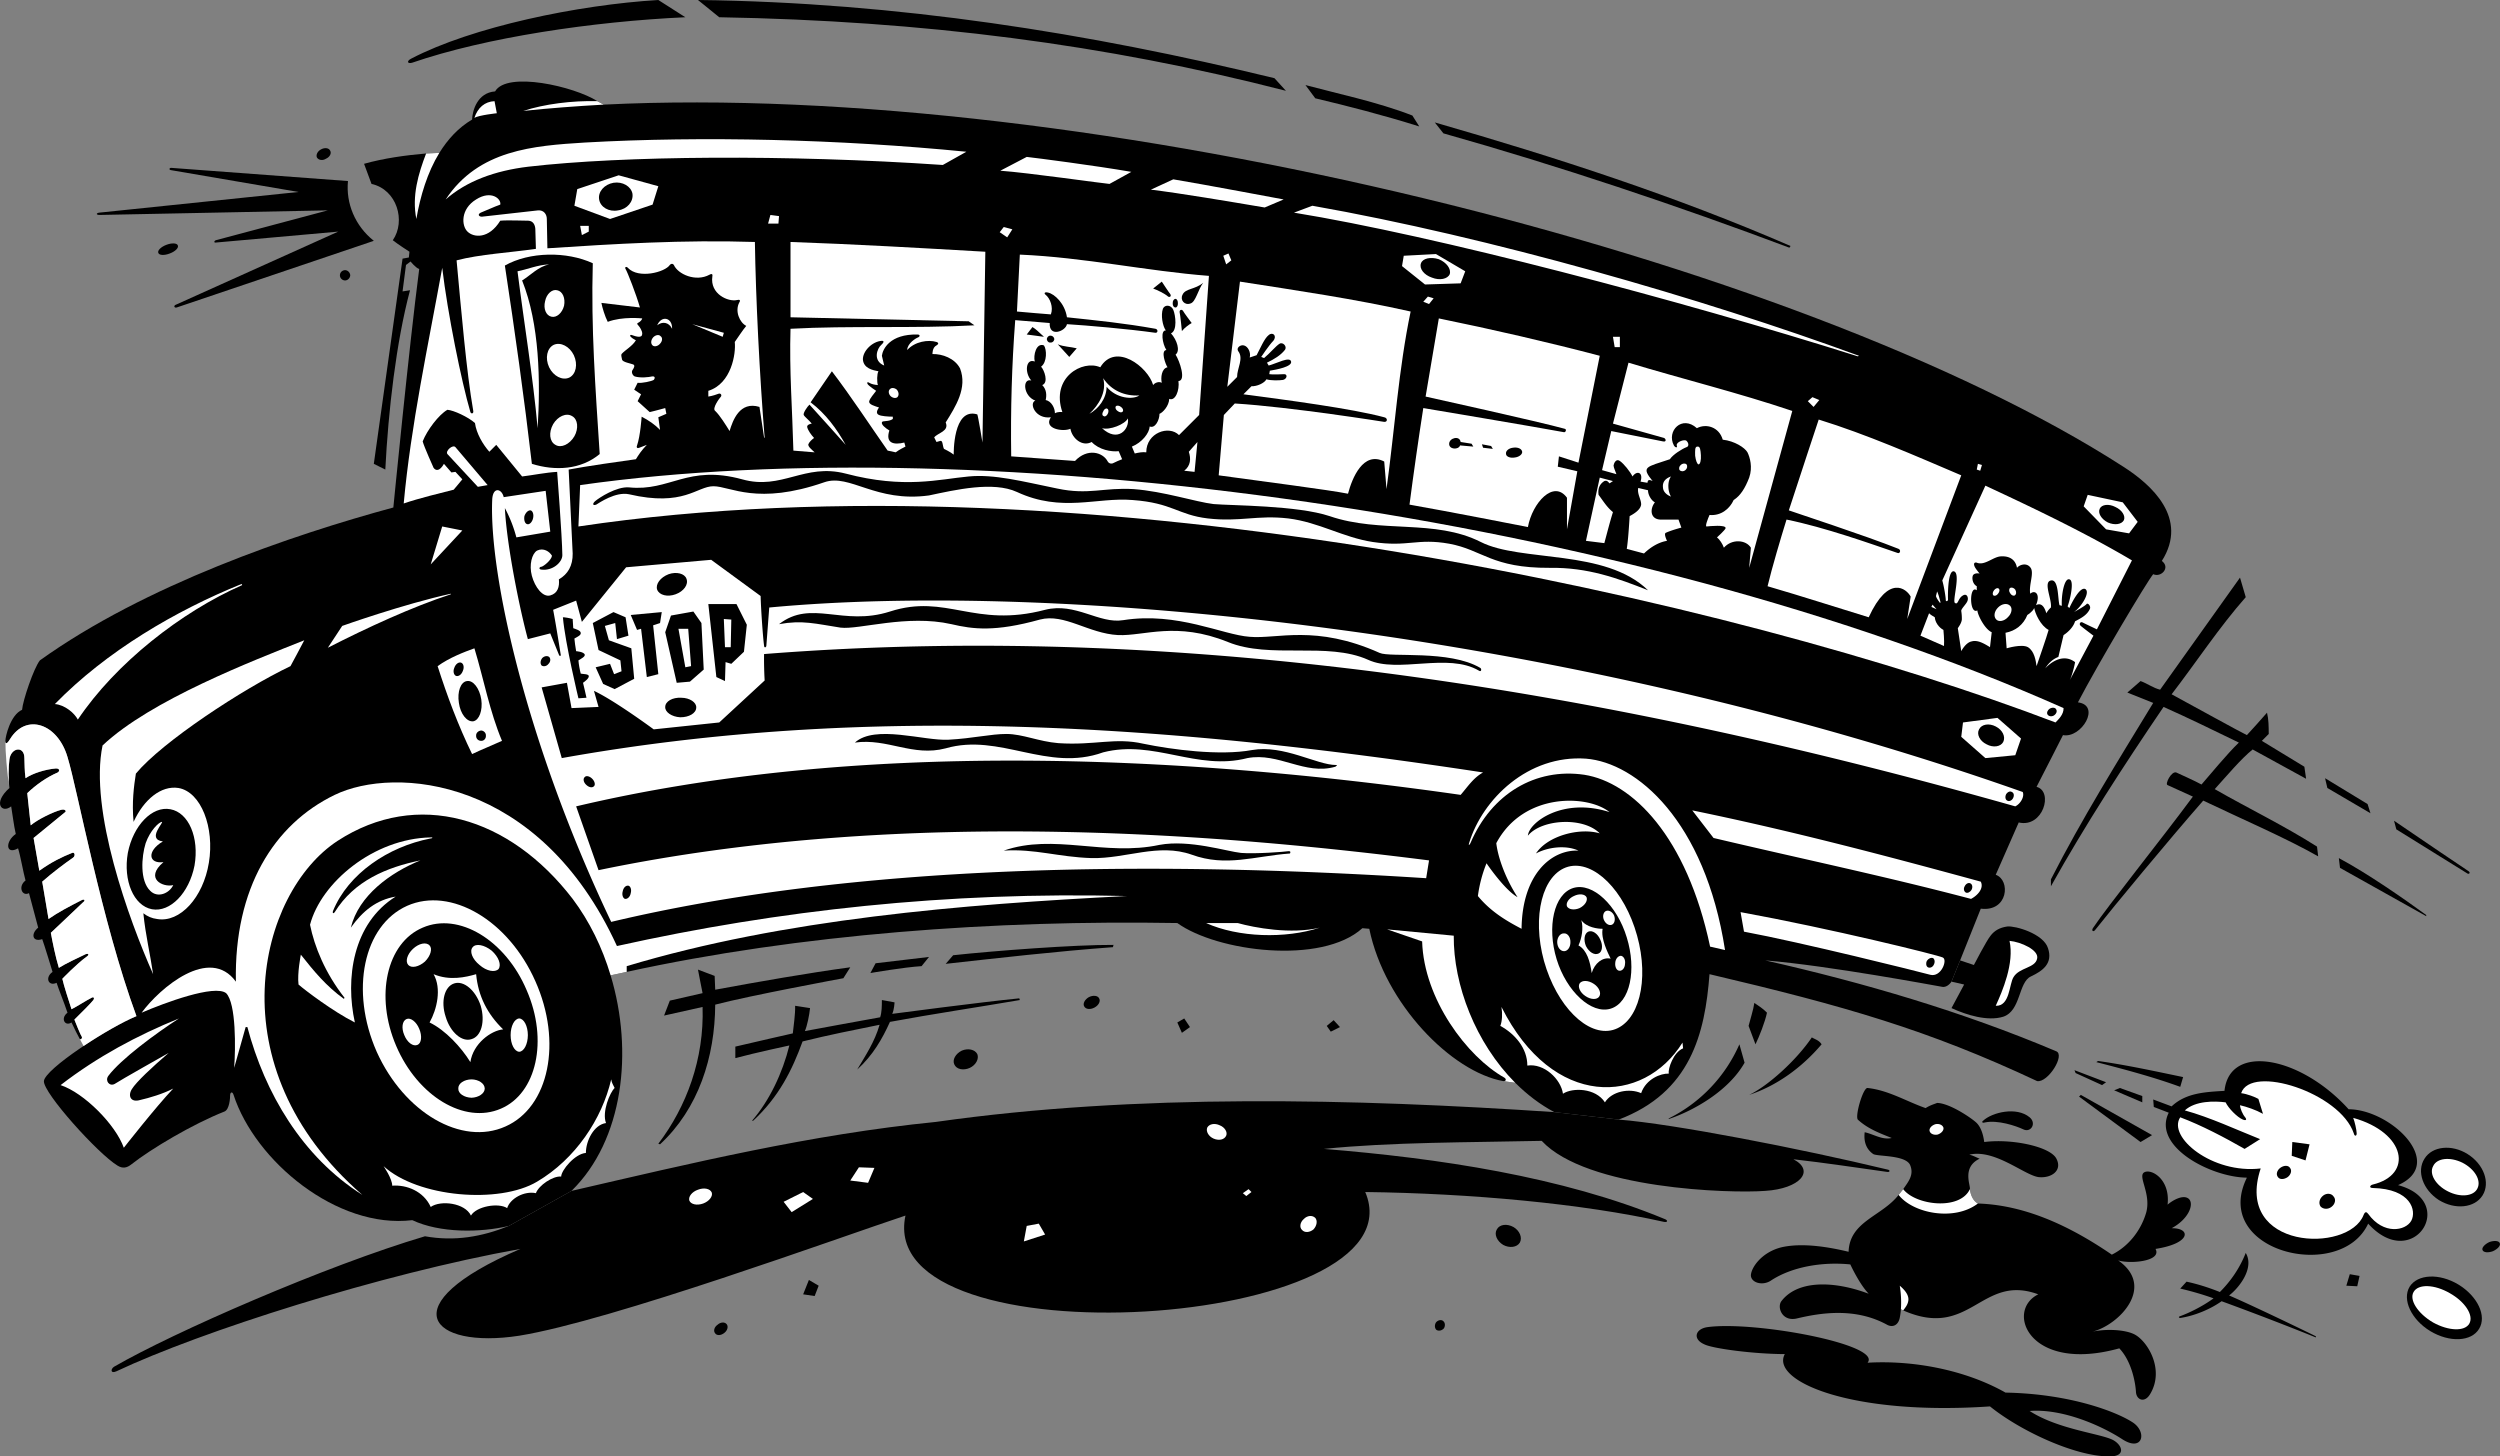 <svg xmlns="http://www.w3.org/2000/svg" width="434.98" height="253.405"><rect width="100%" height="100%" fill="#808080" stroke="none"/><path d="M352.043 196.5c-1.297-.617-4.473-1.676-6.7-1.2-.468.157-.573-.116-.3-.3 1.563-1.473 5.84-2.496 8.098-.598 1.261 1.051.203 2.735-1.098 2.098"/><path d="M344.14 209.402c7.762.246 15.462 3.52 23.301 8.899 2.883-1.426 5.086-4.188 6-7.399.836-3.277-1.5-6.172-.398-6.902 1.188-.754 4.606 1.125 4.098 5.602.941-.82 2.797-1.829 3.703-1 .945.902-.02 3.5-3 5.101 3.367-.062 3.46 2.633-2.8 3.598 1.16 2.164-4.423 2.656-6.5 2 6.6 4.594.105 11.281-4.5 12.402 2.534-.543 5.808-.351 7.397.5 2.254 1.215 5.196 6.078 2.7 10.297-.973 1.71-2.414 1.078-2.5-.297-.059-1.168-.586-5.172-2.899-7.601-15.687 4.355-19.922-6.524-14.101-9.399-9.957-3.668-11.79 7.98-23.5 2.797l-.399-.2a12.774 12.774 0 0 1-.199 1.5c-.281 1.333-1.273 1.704-2.2 1.2-5.558-3.047-11.581-2.078-15.702-1.098-2.559.602-3.485-1.937-2.7-3 2.786-3.664 9.043-3.617 15.2-1.3-1.633-1.688-3.2-5.102-3.2-5.102-5.054-.504-10.273.477-13.8 2.8-1.45.981-3.469.395-3.5-.898.05-1.379 1.925-4.082 5.402-4.902 3.453-.758 7.766-.125 11.598.8.172-5.312 5.793-6.16 8.703-9.898l.797-1c.933-1.343 1.918-2.5 1.203-4.199-.8-1.765-5.625-1.46-6.403-1.902-.796-.54-1.761-1.621-1.5-3.801 1.532.32 3.07 1.398 4.7 1-2.09-.836-4.172-1.605-5.899-3.2-.504-.695.938-5.605 1.7-5.5 3.648.395 6.726 2.321 10.101 3.5.785-.507 1.555-.718 2-.898 2.203.036 6.082 2.692 6.898 3.5.743.77 1.125 1.993 1.301 3.301 4.676-.613 11.278.742 12.5 2.797 1.223 2.152-.843 3.57-3.101 3.3-2.5-.398-7.602-4.921-12-3.898.742.18 1.078.422 1.8.7-3.136 1.492-1.539 4.68-1.699 5.3.254 2.024 1.399 2.5 1.399 2.5m43.703 16c3.14 1.325 11.695 5.422 15.097 7.098v.203a544.114 544.114 0 0 0-16.398-6.3c-1.96 1.394-4.66 2.515-7.102 2.898-.265.062-.53-.16-.097-.301 1.336-.488 3.742-1.594 5.797-3.098-1.668-.613-3.98-1.285-5.797-1.699L380.44 223c1.922.414 3.75.988 5.801 1.8 1.953-1.956 3.485-4.226 4.5-6.8 1.528 2.574-1.054 5.984-2.898 7.402m-62.902 11.7c7.805-.457 16.891 1.18 24 5.199 11.477.215 19.418 3.441 22 5.101 2.72 1.633 1.942 5.368-1.699 3-3.797-2.453-10.468-5.343-16.101-4.902 5.015 3.254 12.613 3.953 14.601 5.102 1.578.914 2.207 2.89-.898 2.8-5.856-.05-15.309-4.418-20.602-8.699-24.37 1.664-38.23-4.496-35.699-9.101-5.516-.016-12.61-.98-14-1.7-2.105-.914-1.582-2.722.598-3 8.273-1.09 30.41 3.051 27.8 6.2"/><path fill="#fff" d="M337.14 197.402c.676-.23 1.102-.757 1-1.199-.16-.5-.792-.738-1.398-.601-.699.226-1.12.753-1 1.199.137.496.77.73 1.399.601M331.14 228c.5-.64.837-1.113.903-1.797.09-1.012-.836-1.933-1.5-2.5a17.98 17.98 0 0 1 .2 4.098l.398.199m12.999-18.598c-4.156 3.153-11.316 1.7-13.796-1.5l.797-1c2.144 2.813 9.863 3.758 11.601 0 .254 2.024 1.399 2.5 1.399 2.5"/><path d="M374.64 99.902c1.372.645 3.055-1.152 1.5-2.3 4.731-7.45-1.835-13.29-6.699-16.399-56.578-36.43-180.097-67.172-264.398-63l-1.102-.601c-4.023-2.57-15.765-5.266-17.8-1.7-3.117.235-3.953 3.391-4 4.899-2.39 1.414-4.239 3.441-5.7 5.8l-2.3.102c-3.582.309-7.352.828-10.797 1.797L64.64 32c4.43.98 6.015 6.465 3.703 9.8.82.66 2.898 2 2.898 2l-.101 1-1.098.2-5 35.703 2 1c.516-10.203 1.883-22.156 4.3-31.203l-1.3.203.598-4.601.8-.602s.891 1.129 1.5 1.3c-1.765 13.536-4.5 41.5-4.5 41.5-17.613 4.778-43.214 13.5-61.5 26.602-1.062 1.336-2.984 7.012-3.097 8.598-2.043.898-2.91 4.676-2.903 5.402.032.809.465.266.801-.3 2.79-4.567 8.278-2.739 10 3.101 1.782 5.824 5.88 28.426 12 45.098-5.062 2.097-15.937 9.219-16.101 11.3-.145 2.036 9.406 12.645 12.8 14.7.91.57 1.645.398 2.403-.2 3.441-2.722 10.758-7.054 16.199-9.199.887-.336 1.008-2.379 1-2.902.047-.516.418-.605.598 0 3.738 11.496 17.984 23.375 31.101 21.8 4.824 2.266 11.832 2.188 16.801 1l10.898-6.097c9.016-8.824 10.81-24.242 6.801-37.5l2.801-.601c30.125-6.586 64.082-9.051 95.8-8.5 6.934 4.992 25.11 7.32 32.2.898l1.2.102c2.683 13.058 14.327 24.898 23.3 26.5l2.098.3c2.047 2.036 4.312 3.782 6.8 5.098l11.2 1.3c12.511-4.738 15.011-14.94 15.8-25.3 23.563 5.547 38 9.684 57 18.602 1.887.324 4.965-4.586 3.301-5.2-16.312-6.894-33.367-11.898-50.601-15.8 11.168.918 29.812 4.441 30.8 4.601.918.168 1.602-.902 1.602-.902l1.5-3.7 3.598-9c4.758.583 5.238-4.953 2.601-5.898l4-9.101c4.219 1 6.098-5.403 3.102-6.2 1.36-2.617 4.597-9 4.597-9 3.211.606 6.676-5.168 2.602-5.699 3.352-6.45 12.07-21.117 13.098-22.3"/><path fill="#fff" d="m370.941 97.5-6.097 12s-2.117-.996-2.5-1.2c-.383-.195-.684.294-.3.602.347.309 2.198 1.7 2.198 1.7l-4.199 7.898c.418-.71.93-2.71 1-3.297-2.598-1.95-5.2 1.098-5.2 1.098.7-1.102 1.497-1.7 2.298-2l.902-3.801c.75-.473 1.715-1.387 2-2.398 1.11-.575 2.121-1.106 2.598-2.2.164-.488-.403-1.062-.598-.8-.266.355-2.2 1.398-2.2 1.398 1.278-.879 2.88-3.41 2-4-.933-.508-2.374 2.379-2.8 3.3l-.3-.3c.386-.957 1.253-4.527.3-4.7-.875-.253-1.414 2.766-1.3 4.602l-.4-.101c-.331-1.047-.109-4.59-1.5-4.301-1.382.27.188 3.23 0 4.703-.226.188-.562.57-.8 1-.504-1.785-1.305-1.68-1.8-1.402.835-1.961-.177-2.73-1-2-.282-1.598.78-3.7 0-4.598-.716-.898-1.97-.367-2.302.098-.253-1.43-1.3-2.063-2.699-2-1.394-.008-2.886 1.68-4.3 1.101-.348-.105-.606.094-.399.598.082.336.898 1.3.898 1.3-.453-.12-1.097-.003-1.199.403-.148.442-.023 1.403.7 1.797v.703c-1.329-1.047-1.329 4.293.101 3.5.063.844 1.313 3.297 2.5 3.797l-.3 2.602c-1.098-.676-2.177-1.293-3.2-1-1.055.207-1.8 1.699-1.8 1.699l-.602-4c.316-.457.64-.961.703-1.5a8.347 8.347 0 0 0-.102-1.5c-.023-.41.946-1.238 1.102-1.801.172-.535-.117-1.305-.8-.898-.907.496-.81 1.71-1.403 1.3-.489-.316 1.078-5.222-.2-5.5-1.105-.168-1.027 4.61-1 4.899-.035.387-.39.36-.398.101.027-.34-.309-2.457-.602-3.402l7.5-16.5c8.547 3.98 17.336 8.176 25.5 13"/><path d="M270.441 193.5c-34.792-2.34-72.675-3.266-107.597 1.703-21.906 2.192-42.617 7.2-63.403 12l-10.898 6.098c-4.66 1.883-9.437 2.73-14.602 1.8-17.144 5.087-43.804 16.731-54.097 22.7-.621.406-.637 1.258.398.8 14.512-6.863 46.008-16.949 70.301-21.3-22.871 9.816-15.64 17.496-.2 15.101 16.02-2.59 56.063-17.218 67.2-20.902-5.555 26.012 90.121 19.852 80-4.098 18.281.235 37.742 2.004 52 5.2.688.113.648-.309.098-.5-17.832-7.387-39.434-10.598-59.297-12.2 11.695-1.199 25.48-1.12 37.898-1.402 7.813 8.406 32.84 9.176 38.899 8.703 5.992-.375 8.761-3.473 4.902-5.5 5.207.582 11.61 1.54 16.3 2.2.505.09.571-.317.099-.403-15.235-3.664-37.22-7.953-46.801-8.7l-11.2-1.3m69.102-22.7 2.2.5-2.2 4.102c2.598 1.203 6.293 2.34 9 1.5 3.086-1.011 2.617-5.976 4.8-7 2.169-1.015 3.852-2.324 3-4.902-.784-2.563-5.741-3.957-7.1-3.797-1.34.188-2.235.735-2.9 1.598-.698.84-2.902 5.101-2.902 5.101l-2.398-.8-1.5 3.699M119.242 3c-16.11.738-34.726 3.512-47.5 7.902-.808.266-1.093-.246-.199-.699C82.109 4.683 100.59.832 114.543 0l4.7 3m102.499 10.602 2 2.199C192.453 7.742 160.652 3.625 125.141 3l-3.7-3c34.82.43 67.93 5.742 100.301 13.602m24 6.5 1.2 1.898c-6.403-2.012-12.465-3.555-18.098-4.898L227.14 14.8c5.312 1.433 12.59 2.953 18.601 5.3"/><path fill="#fff" d="M82.543 20.5c.578-1.766 1.8-2.824 3.5-2.898l.398 2.101s-3.078.332-3.898.797"/><path d="m311.543 42.8-.2.302c-19.312-7.27-40.218-14.266-60.202-19.899l-1.5-1.902c21.12 6.078 41.836 12.797 61.902 21.5"/><path fill="#fff" d="m168.14 26.402-4.097 2.301C136.781 26.84 108.29 27.11 91.941 29c-5.886.703-10.792 2.535-14.398 5.703 5.723-8.652 15.285-9.344 24.2-9.902 20.503-1.156 44.277-.578 66.398 1.601m28.703 3.5-3.8 2.098c-.997-.062-14.2-1.957-19.001-2.297l4.598-2.402c1.742.195 11.8 1.492 18.203 2.601"/><path d="M29.742 29.203 60.543 31.5c-.379 3.887 1.238 7.813 4.5 10.402L30.743 53.5c-.462.125-.583-.352-.102-.5l28.203-12.7-21.301 1.903c-.332.067-.332-.27 0-.402l19.5-5.2-39.8.801c-.583-.043-.473-.332 0-.402l34.698-3.598-22.199-3.8c-.328-.04-.343-.344 0-.399"/><path fill="#fff" d="m114.543 32.402-1 3.2-7.402 2.5-6.2-2.301.5-2.899 7.2-2.402 6.902 1.902m108.801 2.301-3.3 1.399c-6.212-1.051-14.782-2.497-19.802-3.102l3.899-1.797c4.925.813 19.203 3.5 19.203 3.5"/><path fill="#fff" d="M87.043 35.602c-.937.312-2.785 1.171-3.402 1.398-.617.313-.297.707.203.703.48-.055 9.797-1.101 9.797-1.101.984-.059 1.5.687 1.5 1.5l.101 5.101c11.586-.765 23.754-1.504 36.102-1.101.144 9.648.816 23.218 1.7 34.101l-.103-.101-.8-5.301c-3.446-1.055-4.649 2.363-5.2 4.199-.652-1.043-1.664-2.703-2.5-3.5-.605-.406.75-2.242 1-2.5.176-.262-.039-.61-.398-.5-.39.14-1.016.383-1.8.5v-1c4.011-1.238 4.827-6.48 4.6-8.5.516-.723 1.384-2.07 2-2.797-1.148-.574-2.03-2.566-1.202-4.101.246-.372.035-.516-.399-.399-1.52.363-4.742-1.031-4.3-4.101.09-.356-.051-.555-.5-.301-2.399 1.3-5.493-.094-6.2-1.7-.203-.288-.5-.238-.699 0-.84 1.27-5.46 2.473-7.3.5-.231-.288-.614-.144-.4.2.329.535 1.837 4.37 2.5 6.699l-6.702-.797c.136.777.617 2.367 1.101 3.297 2.547-.977 6-.598 6-.598-.035.246-.37.582-.601.7-.27.156-.399.187-.098.5.277.296.727.964.7 1.5-.036.77-.997.48-1.802.199-.238-.121-.421.054-.199.3.281.317.899.602.899.602-.59 1.016-1.868 1.688-2.5 2.399-.11.195.035.656.101 1 .145.41 1.446.628 1.899.8.414.137.172.621-.098 1-.227.325-.004.918.398 1.098.977.3 2.47.129 3 0 .528-.082.586.273.301.602-.351.23-2.082.613-2.8.5l-.598 1.199c.347.254 1.199.8 1.199.8l-.602 1.2 2.102 1.902s1.793-.433 2.7-.703l.198 1-1.398.602.3 2.199c-.913-.934-1.933-1.637-3.202-2.301 0 0-.223 3.36-.797 5-.168.41.074.555.398.402l1.301-.5c-.934.961-1.461 1.778-1.902 2.5-2.496.336-8.895 1.258-11.7 1.801 0 0 .598 12.442.7 14.598.035 2.129-.84 3.613-2.399 4.5.125 1.289-.191 2.433-1.5 2.8-1.312.364-2.66-1.425-3.199-3.398-.52-1.918.008-3.875.898-4.402 1.133-.547 2.192.176 2.602.902-.121.766-1.43 1.805-1.8 1.899-.438.02-.54.433-.102.5 1.972.289 3.699-1.247 3.703-2.5-.043-3.32-.903-14.5-.903-14.5-1.98.109-4.129.562-6.097.8l-4.5-5.5-1.203 1.2c-1.106-1.25-2.258-3.176-2.5-5-1.204-1.063-3.707-2.22-4.797-2.301-1.508.855-3.532 3.547-4.301 5.5.242.937 1.898 4.601 1.898 4.601.414.57 1.086.57 1.801-.699l1.301 1.5.7-.101 1.198 1.3-1.5 1.801c-2.027.524-6.07 1.485-8.699 2.399 1.242-13.563 4.246-27.497 6.7-41 .933 7.882 3.34 19.777 4.902 25.101.133.352.586.293.5-.203-1.196-6.852-2.082-17.402-2.903-26.2 4.016-1.058 9.313-1.347 13.801-2l-.101-3.5c-.059-.66-.348-1.343-1.2-1.398-.785.016-3.476-.129-4.898 0-1.996 3.239-4.645 2.942-5.7 1.899-1.062-1.016-1.234-3.922 1.5-5.598 2.637-1.676 4.419-.086 4.2.899m236.398 26.3c.02 0-.199.098-.199.098-31.21-9.867-73.656-21.031-98.101-25l3.203-1.2c30.867 5.458 67.637 16.044 95.097 26.102m-187.898-24.3-.102 1.3h-1.8l.402-1.5 1.5.2"/><path fill="#fff" d="M102.441 39.3v1l-1.199.602-.3-1.601h1.5m72.8 1.999-1.3-.898.699-.902 1.5.402-.899 1.399m-3.801 2.499-.5 33.2s-.761-4.652-.898-4.898c-4.289-1.297-4.102 7-4.102 7-.62-.497-1.699-1-1.699-1-.27-.559-.176-1.43-.601-1.399l-.7.2-.398-.801c.64-.809 2.652-1.059 2-2.602 1.73-2.77 3.809-6.004 2.5-9.398-.926-1.766-3.082-2.536-4.8-2.5 0 0-.052-1.141.698-1.5.387-.215.403-.48 0-.602-1.425-.437-3.753-.09-5.097 1.402.035-1.183 1.547-2.078 1.898-2.199.38-.168.344-.496-.101-.5-4.813-.101-6.063 2.547-6.2 3.7l.403 1.699c-2.047-.832-1.23-2.997-.5-3.602.418-.371.543-.707.098-.7-1.692.102-3.387 1.833-3.301 3.302.164 1.515 1.734 1.812 2.703 2-.277.43-.277 1.875-.102 2.398-.511-.043-1.086-.14-1.5-.398-.183-.149-.465-.145-.3.199.18.347 1.5 1.199 1.5 1.199-.454.64-1.079 1.281-1.2 1.8-.168.575.989.864 1.7 1.102-.567.77-.387 1.145 0 1.301.347.192 1.55.297 2.402.297v.402c-.758.551-1.856.215-1.902.598-.106.387.57.965 1.3 1.402-.73 2.258.809 2.547 2.602 2.098l.2.703c-.454.227-1.032.516-1.7 1l-1.402-.3c-3.106-4.438-6.266-9.29-9.7-13.801L141.043 70c2.668 2.04 4.516 4.578 6.098 7.402 0 0-5.114-5.73-6.297-7-.356.309-1.164 1.5-1 1.801.16.336.863.836 1.398 1.5 0 0-.886.125-.8.598.14.597.671 1.32 1.199 1.902-.383.281-.817.668-1 1.098-.055.406.472.82 1.101 1.402l-3.699-.3c-.183-7.06-.723-13.989-.5-21.2 10.172-.566 21.723-.027 32-.601l-1-.7-31-.699V42.102c10.79.367 22.953 1.062 33.899 1.699"/><path d="M103.14 45.8c-.316 11.376.454 21.618 1.204 33.2-3.29 2.742-7.758 2.973-11.801 1.703-1.348-11.59-2.96-23.062-4.7-34.5 4.278-2.422 10.747-2.5 15.298-.402"/><path fill="#fff" d="m210.344 48-1.703 24.203s-2.703 2.695-3.5 3.5c-1.754-1.77-5.7-.422-5.7 3-.578-.097-1.347.043-2 .2l-.5-1.2c1.731-.687 3.028-2.324 3.102-3.5.938.406 1.707-1.133 1.7-2.203.538-.184 1.644-1.336 1.698-2.598 1.051.442 1.82-1.484 1.602-3.101 1.375-.067.219-3.485-.5-4.598.863-.664.238-2.543-.8-3.703 1.136-.477.8-3.16.398-4.098-.371-.855-1.457-.96-1.797-.199-.403 1.125-.063 3.004.5 3.797-.95-.07-.613 2.297.098 3.402-1.047.086-.133 2.543.199 3-1.055.215-1.2 1.852-1 2.7-.489-.27-1.207-.032-1.5.398-.91-3.172-6.543-7.504-9.2-3.098-3.117-1.37-8.652 1.805-6.597 7.801 0 0-.707-.125-1.3.2.015-.903-.61-2.106-1.602-2.301.171-.77.19-1.797-.598-2.602 1.156-.43.336-2.64-.203-3.2 1.07-.788.992-3.003.5-3.698-1.356-.536-1.883 1.753-1.598 2.8-1.586-.613-1.808 1.977-.601 3.301-1.61-.45-1.418 2.727.699 3.5-1.153.43 0 3.27 2.703 2.899-1.356 2.007 2.11 2.586 3.398 2 .301 1.691 2.082 3.183 3.7 2.3 1.27 1.364 3.433 1.75 4.699 1.598l.601 1.402c-.324.098-1.191.496-1.601.7-.121.085-.645.136-.899-.301-.86-1.649-3.554-2.371-5.699-.098-1.32-.11-11.101-.8-11.101-.8-.122-8.06.109-15.989.699-23.7 2.027.164 6 .5 6 .5-.14 2.574 2.793 1.418 3 .2 3.355.206 10.672.831 15.402 1.5.438.027.484-.594 0-.7-5.453-.973-9.898-1.41-15.402-2-.348-2.394-2.18-4.078-3.297-4.3-.606-.141-.75.128-.402.398.75.593 1.375 2.133.902 3.402-1.942-.144-3.664-.305-5.902-.5l.5-9.902c11.238.48 22.093 2.867 32.902 3.699m3.898-2.7-.898.7-.5-1.5.898-.398.5 1.199m35.602-1.098 5.097 3-.8 2.098-6.2.199-4-3.2.301-1.8 5.602-.297M95.543 46c-1.883.398-3.191 1.86-4.7 2.8 3.048 7.606 3.204 17.54 2.7 25.7-.805-8.93-2.348-18.168-3.5-27.297 1.77-.344 3.465-1.113 5.5-1.203"/><path d="M203.64 51.203c.18.352-.09.57-.398.399-.578-.528-1.972-1.18-2.601-1.399l1.5-1.203s1.273 1.941 1.5 2.203"/><path fill="#fff" d="M245.441 54.203c-2.093 9.98-2.785 20.61-4.199 30.899l-.398-4.801c-3.672-1.89-5.598 2.922-6.3 5.601-3.243-.656-14.99-2.16-22.501-3.199l.898-10.5 1.903-2c9.765.602 26 3.2 26 3.2.61.05.613-.692 0-.801-5.598-1.508-16.906-2.997-24.5-4l1.398-1.399c.95.043 2.246-.535 2.602-1.203.847.234 2.176.207 2.898.102.742-.204.79-1.012.2-1-.477.02-1.981.101-2.598 0l.098-.602c1.164-.191 3.917-.7 3.699-1.598-.223-.949-2.535.348-3.899.7l-.3-.5c1.27-.61 2.386-1.293 3.101-2.2.484-.593-.32-1.445-.902-1.101-.63.37-1.594 1.574-2.7 2.5l-.5-.2s1.329-2.007 2.102-2.8c.707-.863-.09-1.621-.8-1-.755.57-1.477 2.351-2.102 3.5l-1.2.402c.239-.875-.292-1.926-1-2.101-.636-.172-1.394.445-1 1 .989 1.28-.195 2.93-.199 4.5l-1.699 1.699 2.2-18.301c9.972 1.555 19.984 3.02 29.699 5.203"/><path d="M207.14 52.8c-1.011.391-1.855-.581-1.398-1.5.485-1.14 2.188-.898 3.602-2.097-.906 1.2-1.29 3.328-2.203 3.598"/><path fill="#fff" d="m248.441 51.602 1 .3-.8 1-1-.402.8-.898"/><path d="M207.344 56.203c-.399.215-1.262.84-1.703 1.399 0 0-.29-2.965-.399-3.301-.027-.434.395-.52.602-.2.14.297 1.5 2.102 1.5 2.102"/><path fill="#fff" d="M278.344 61.902 274.64 80.5l-3.399-1.098-.199 1.801 3.398.797-1.8 10.102v-5.5c-2.313-3.188-6.016.855-6.797 5.101-1.531-.297-13.512-2.656-20.602-3.902.688-5.301 1.602-11.7 2.399-16.801 0 0 20.039 3.367 24.5 4.203.308.012.468-.535.101-.601C267.97 73.406 248.043 69 248.043 69l2.3-13.598c9.43 1.93 18.802 4.086 28 6.5m-161.402-4.699c.06-1.988-1.863-2.375-2.597-.601.879-.715 2.031-.57 2.597.601m8.801 1.399-5.3-2.2 5.5 1.5zm0 0"/><path d="m181.64 58.602-3-.399 1-1.3c.696.429 1.176.956 2 1.699"/><path fill="#fff" d="M281.844 60.402h-.903l-.3-1.8h1.203v1.8"/><path d="m187.344 60.602-1.3 1.5-2.001-2.2c1.016.434 2.25.434 3.3.7"/><path fill="#fff" d="m311.844 71.5-7.5 27.3.297-3.5c-.844-1.394-3.32-1.585-4.7 0-.207-.624-.738-1.44-1.199-1.8 0 0 1.426-1.277 1.5-1.598.102-.648-2.82-.355-3.3-.3-.336.027.23-1.391.5-2 2.042.187 3.542-1.133 4.199-2.602 1.172-.746 1.992-2.043 2.703-3.898.637-1.805.125-3.547-.3-4.399-.462-.82-2.243-1.976-4.302-2.203-.636-2.227-2.894-2.852-4.5-2-2.586-2.344-5.328.492-4 3 .223.39.676.508.5 0-.14-.582 1.352-1.14 1.7-.797.421.41.421.985 0 1.098-.735.273-2.372 1.285-2.899 2.101-4.14 1.395-5.066 1.262-3 3.801-.754-.383-.852-.094-.902.297l-1.2-.2c.528-1.683-.675-1.972-1.398-.898-.434-.882-1.5-2.21-2.2-2.699-.687-.492-1.054.457-1.1.797.03.441.386 1.117.5 1.5l-2.5-.7 1.6-6.8 9 1.8c.622.141.544-.417.2-.597l-8.902-2.5 2.703-10.601c9.441 2.855 19.14 5.242 28.5 8.398m-113.602-2.7c-1.093.774-4 .563-5.699-1.5-.031 2.063-1.398 3.813-3 4.7 1.602-1.5 3.063-3.812 2.398-6.2 1.434 2.157 3.747 3.157 6.301 3m117.102.302 1.2.5-1 1.199-1-1 .8-.7M191.742 74.5c1.324.387 3.992-.66 4.5-1.7.313 1.907-1.758 4.263-4.5 1.7m149.5 8.203-9.398 25 .597-3.902c-.714-1.356-3.832-3.926-7.3 3.601-5.867-1.793-11.356-3.582-17.598-5.402.758-3.184 2.297-8.383 3.3-11.598 6.657 1.348 14.716 4.227 19.298 5.801.441.207.672-.496.203-.703-5.922-2.363-17.945-6.27-19.102-6.7 1.774-5.48 5.2-15.8 5.2-15.8 8.394 2.598 16.769 6.277 24.8 9.703"/><path d="M254.14 76.902c.419.055 1.903.301 1.903.301l.3.5-2.3-.203c-.27.816-1.953.719-1.902-.297.023-1.008 1.824-1.488 2-.3m5.3.699.301.5-1.699-.2-.2-.601 1.598.3"/><path fill="#fff" d="m207.844 82.102-1.8-.2c1.136-.875 1.19-2.097.8-3.3l1.5-1.7-.5 5.2m-123 2.3-1.703.301L77.844 79c-.403-.543.945-1.715 1.398-1.2l5.602 6.602m260-3.5-.3 1-.603-.199.2-1 .703.2"/><path fill="#fff" d="M359.043 123.203c.04 1.117-.887 1.965-1.402 2.5-54.617-20.863-168.305-47.387-257-34.101l.3-7.2c69.915-9.937 181.754 4.883 258.102 38.801"/><path d="M168.543 82.902c4.45-.425 9.2.825 15.398 2.098 5.473 1.168 8.083-.219 13.301.102 5.188.375 10.828 2.238 13.899 2.601 3.164.274 14.601.223 20.203 2.098 8.898 3.05 18.277.449 26.297 4.5 6.976 3.55 21.668 1.144 29.101 8.402-5.277-2.098-10.492-4.004-17.101-3.902-10.149.05-11.668-3.133-17.5-4.2-5.586-1-7.149.626-13.297-.3-5.125-.778-9.344-3.434-14.703-4.098-5.395-.625-8.399.649-14 0-5.203-.617-6.133-2.7-13.098-3.203-6.203-.516-12.3 2.227-20.102-1.398-4.132-1.907-10.734-.368-15.3.601-9.274 1.274-13.782-3.828-18.2-2.3-11.699 4.074-16.34.714-19.3.699-2.899 0-5.149 3.625-14.7 1.398-2.332-.488-5.171 1.484-5.699 1.8-.625.24-.699-.155-.199-.597.7-.601 3.734-2.582 5.898-2.402 7.176.738 10.176-4.012 19.7-1.399 6.902 1.942 10.808-2.859 18-1 10.226 2.7 16.273.97 21.402.5"/><path fill="#fff" d="M290.742 86.402c-.539-.195-1.367-.707-1.398-1.601-.102-.856.332-1.528 1.398-1.899-.683.946-.539 2.633 0 3.5m-10.699-2.3c-.195-.204-.426-.59-.902-.399-.91.578-1.14 1.426-1 2.399.785 1.027 1.398 2.105 2.5 3-.563 1.8-1.024 3.648-1.5 5.398l-3.2-.398 2.403-11 2.297.601-.598.399m6.699 1.198c-.004.86.621 1.821 1.2 2.102-.915 1.164-.817 2.895.902 3h3.2l.5 1.399c-.895.23-2.099.613-2.7.902-.367.137.07 1.11.2 1.399-1.427.238-2.821 1.058-4 2.199l-3-.801c.23-1.352.425-4.383.5-5.7.983-.515 1.897-1.187 2-2 .034-.878-.731-1.882-.5-2.898l1.698.399M87.64 86.5l7.301-1.098.801 7.098-5.898 1a23.39 23.39 0 0 0-2-5.098c.332 6.563 2.594 17.633 4 22.801l3.898-1 1.5 3.7c.098.304.41.32.301-.102 0 0-.754-4.832-1.3-7.7l4-1.601 1 3.703 7.698-9.5 14.801-1.3 8.602 6.3c.058 2.285.394 7.145.597 8.598.02.515.395.363.403 0l.5-6.598c49.715-4.672 137.687 3.7 218.097 32.098.344.816-.406 2.074-1.3 2.5-68.098-19.29-142.172-32.465-217.7-26.5a66.13 66.13 0 0 0 .102 4.601l-7.902 7.301-11.399 1.2s-6.836-5.044-10.398-6.7l.797 2.797-4.7.203-.8-4.402-4.399.8 3.5 12.301c53.438-9.582 106.262-5.734 160.301 2.5-1.68.93-2.605 2.395-3.902 3.899-49.676-7.125-105.578-9.434-153.899 2l3.899 11.101c54.199-11.297 111.41-5.906 144.5-1.699l-.5 3.098c-47.64-3.067-99.27-2.528-141.797 7.601C91.445 129.132 85.094 99.777 85.64 87c.082-2.387 1.668-1.996 2-.5m281.704.902 2.597 3.399-1.5 2-4-.7-3.898-4 .7-2 6.1 1.301M74.941 98.203l2-6.601 3.5.699zm0 0"/><path d="M390.742 103.902c-4.633 5.25-8.715 11.465-12.898 16.899 3.222 1.746 12.23 6.715 13.097 7.101 1.192-1.27 2.329-2.578 3.5-3.902.29 1.168.29 2.402.301 3.703l-1.199 1.2 7.398 4.5.301 2.097-9.3-5.098c-2.02 1.621-4.465 4.547-6.598 6.899 5.828 3.347 11.93 6.273 17.797 10l.203 1.699c-5.61-3.195-13.309-6.504-20-9.7-5.938 6.774-15.656 18.516-18.8 22.5-.31.419-.68.165-.403-.3 2.582-3.875 11.863-15.395 17.402-22.898-1.441-.649-4.402-2-4.402-2-.504-.153.652-2.461 1.5-2.2 0 0 3.484 1.567 4.402 2.098 1.39-1.59 4.469-5.344 6.5-7.297-4.36-2.11-8.746-4.265-13.102-6.203-6.964 10.254-13.664 20.574-19.597 31.203V153c5.316-10.43 11.668-20.633 17.797-30.7l-4.5-1.8 2.3-2c1.192.43 2.196 1.203 3.403 1.5l13.898-19.5 1 3.402"/><path fill="#fff" d="m42.043 101.602.098.199c-10.63 4.672-22.032 13.613-28.598 23.402-.586-1.121-2.273-2.574-4-2.703 8.965-9.188 20.996-16.246 32.5-20.898M337.64 104.8l-.097.102s-.613-.746-.7-1.199l.2-.8c.188.359.422 1.206.598 1.898m-280.598 7.902 2.5-3.8s10.578-3.77 18.898-5.602v.101c-6.628 2.153-14.578 5.809-21.398 9.301"/><path d="m128.14 105.102 1.801 3.601-.5 4.7-2.199 2.097-1-.297-.101 3.297-1.5-.7-1.399-12.698h4.899m53.703 1c5.312-1.336 9.367 2.5 13.597 1.8 9.426-1.488 17.27 2.567 22 2.899 4.801.426 11.426-2.2 22.602 2.8 1.82.837 12.137-.562 17.5 2.602.3.168.2.774-.2.5-5.413-3.226-14.1.524-19.3-1.902-7.113-3.192-17.05-.074-24.402-3.098-8.996-3.625-14.528-1.012-19.098-1.203-5.176-.273-9.336-3.82-13.602-2.7-7.824 2.177-11.64 1.684-15.398.802-7.738-1.75-16.113 1.003-19.3.601-4.313-.664-6.626-1.351-10.7-.601 5.629-4.38 11.07.437 19.3-2.2 9.837-3.175 14.65 2.95 27-.3m-59.8 2.3.398 8.098-2.398 2.102-2.3.199-2-8.801 1-2.898 3.898-.7 1.402 2m-12.699 2.2-2 .601-.3-2.8-1.802.5.7 2.5 3.902 1.398.5 5.3-3.403 1.801-2-.902-1.3-2.898 2.5-.602.703 1.8 1.297-.5-.2-1.898-3.8-1.8-1-4.7 3.601-1.902 2.102.902.5 3.2"/><path fill="#fff" d="M354.344 115.902c-.133-.965-.375-2.609-1.5-3.3-1.086-.602-3.703.199-3.703.199l-.2-2.7c1.723-.331 3.106-1.37 3.801-3.101 0 0 .89-.531 1.2-1.2.124.86 1.085 3.075 2.5 3.802-.211.859-2.098 6.3-2.098 6.3"/><path d="m115.14 106.5-.296 1.902-1.203.399.902 8.5-2 .5-1-8.399-.7.2-1.1-2.602 5.398-.5"/><path fill="#fff" d="M336.64 107.402c.052.848.68 1.762 1.5 2.2 0 0 .18 1.785.102 2.8l-4.101-1.8 1.5-3.899c.289.297.668.488 1 .7"/><path d="M99.64 107.703c.028.527.067 1.047.102 1.598.414.152 1.262.383 1.301.8.078.41-.492.649-1.102 1 .032.419.168 1.477.301 2.2 0 0 1.36.097 1.5.601.063.352-.527.649-1.101 1 .047.614.23 1.68.402 2.301.367.094 1.32.043 1.398.399.075.414-.652.945-1 1.199.2.902.403 1.62.602 2.601l-1.402.098s-2.313-9.594-2.7-14.098c.196-.02 1.188.133 1.7.301"/><path fill="#fff" d="m127.242 107.8-.101 4.802h-1l-.2-4.899 1.301.098m-7 8.101-1 .2-1.199-6.7h1.7l.5 6.5m-32.899 13c-1.766.809-3.54 1.504-5.203 2.301-2.418-4.957-4.344-10.117-6-15.3 2.07-1.493 4.62-2.458 6.402-3.102 1.648 5.437 2.648 10.984 4.8 16.101m260.2-4 4.098 3.598-1 2.902-5.2.5-4.199-3.699.301-2.5 6-.8"/><path d="M175.14 127.703c2.852.024 5.54 1.309 9 1.598 6.352.426 9.84-1.031 14.801.101 4.895 1.016 13.301 2.137 18.903 1.098 5.523-.96 11.273 2.602 14.597 2.602.434-.059-.097.3-.097.3-5.32 1.547-9.863-2.535-15.301-1.5-8.805 2.278-16.273-3.27-25.102-1-9.73 3.508-17.968-3.422-27.398-.699-5.738 1.512-10.129-1.8-15.8-1 3.515-3.187 12.03-.258 16.3-.5 4.262-.226 7.355-1.008 10.098-1m-170.7 7.699c1.293-.879 3.508-1.55 5.301-1.699.758.004.59.55.301.7-1.95.843-3.777 2.144-5.3 3.597l.6 5.602c1.227-1.036 3.938-2.352 5.298-2.7.754-.18.91.274.703.399-1.469 1.21-5.5 4.5-5.5 4.5l1 5.699c2.21-1.574 3.945-2.395 5.699-3.098.461-.207.602.5.2.801-1.52 1.059-3.637 2.645-5.4 4.2.173.902.74 4.413 1.098 6.5 1.684-1.18 3.696-2.231 5.801-3.301.492-.227.63.109.2.398-.38.383-5.598 5.3-5.598 5.3.308 1.677.789 4.083 1.398 6.102 1.028-.672 3.48-1.824 4.7-2.402.359-.117.671.047.199.402-1.801 1.282-4.297 3.899-4.297 3.899.234 1.086 1.195 4.07 1.597 5.3 1.114-.574 2.536-1.519 3.5-2 .31-.199.551.005.301.399-.304.422-2.242 2.371-3.3 3.402.19.512 1.124 2.813 1.3 3 .11.274-.246.63-.398.301-.215-.363-.98-1.863-1.403-2.8-1.164.753-1.968-.747-.699-1.7-.597-1.789-1.531-4.043-1.898-5.203-1.414.676-2.086-.91-.703-1.898 0 0-1.489-4.914-1.797-5.7-1.703.575-2.04-.918-.703-2l-1.598-6c-1.23.633-1.953-1.195-.602-2.199-.41-1.469-.87-4.242-1.3-5.601-2.168 1.214-2.266-1.192-.399-2.5-.375-1.676-.48-2.914-.8-4.801-1.594 1.297-3.282-.531-.301-3.2-.2-1.269-.18-3.59 0-5 .293-2.054 2.605-2.39 2.601-.199.059 1.036.004 2.141.2 3.5"/><path fill="#fff" d="M13.844 180.703c.152.328.508-.027.398-.3-.176-.188-1.11-2.489-1.3-3 1.058-1.032 2.996-2.981 3.3-3.403.25-.395.008-.598-.3-.398-.965.48-2.387 1.425-3.5 2-.403-1.23-1.364-4.215-1.598-5.301 0 0 2.496-2.617 4.297-3.899.472-.355.16-.52-.2-.402-1.218.578-3.671 1.73-4.699 2.402-.61-2.02-1.09-4.425-1.398-6.101 0 0 5.219-4.918 5.597-5.301.43-.29.293-.625-.199-.398-2.105 1.07-4.117 2.12-5.8 3.3-.36-2.086-.926-5.597-1.098-6.5 1.762-1.554 3.879-3.14 5.398-4.199.403-.3.262-1.008-.199-.8-1.754.702-3.488 1.523-5.7 3.097l-1-5.7s4.032-3.288 5.5-4.5c.208-.124.052-.577-.702-.398-1.36.348-4.07 1.664-5.297 2.7L4.742 138c1.524-1.453 3.352-2.754 5.301-3.598.29-.148.457-.695-.3-.699-1.794.149-4.009.82-5.302 1.7-.195-1.36-.14-2.465-.199-3.5.004-2.192-2.308-1.856-2.601.199-.18 1.41-.2 3.73 0 5-.43-2.625-.719-6.426-.7-8.2-.004.809.465.266.801-.3 2.79-4.567 8.278-2.739 10 3.101 1.782 5.824 5.88 28.426 12 45.098-2.36.972-5.96 3.031-9.199 5.199l-.7-1.297M300.14 165.3l-2.597-.597c-4.066-19.207-13.559-28.598-21.902-29.902-8.442-1.238-16.14 3.285-19.797 11.902-.23.434-.39.414-.203-.101 2.32-7.555 10.234-15.309 20.3-14.602 8.778.695 20.711 10.8 24.2 33.3"/><path d="m411.941 139.902.5 1.598-7.5-4.398-.398-1.7 7.398 4.5"/><path fill="#fff" d="M280.043 141.3c-8.172-2.636-14.047 1.837-14.2 4.102 2.368-2.89 9.634-3.32 12.5-.402-3.491-1.043-9.073.402-11.1 3.5 1.882-1.031 5.058-1.559 7.398-.5-4.746-.191-9.797 4.137-9.899 13.602-2.824-1.465-5.453-3.09-7.601-5.7a23.38 23.38 0 0 1 1.5-5.699s3.12 4.629 5.402 5.899c-2.426-3.77-3.484-7.43-3.7-9.399 4.74-8.906 15.962-8.445 19.7-5.402m64.597 12.101c.583 1.18-.574 2.414-1.699 3-14.738-3.898-29.828-7.054-44.8-10.601l-3.7-4.801c17.055 3.496 33.688 7.887 50.2 12.402"/><path d="M429.543 151.602c.32.246.082.527-.2.398l-12.402-7.7-.398-1.5c4.137 2.852 13 8.802 13 8.802"/><path fill="#fff" d="M74.844 145.902c-7.274 1.422-14.246 6.094-16.903 12.598-.148.465.141.473.301.203 3.367-5.457 9.086-7.816 14.899-9-5.2 2.11-10.742 6.113-12.098 11.7 2.047-2.891 4.465-4.837 7.8-5.403-7.51 4.695-8.773 14.328-7.1 21.902-3.81-1.914-8.72-5.648-9.802-6.601-.246-1.934.403-5.2.403-5.2 2.277 2.883 4.433 5.5 7.5 7.7l.098-.2c-3.387-4.328-5.215-8.855-6-12.699 1.91-7.32 11.035-15.004 21-15.199.335-.047.464.149-.098.2"/><path d="M215.941 148.402c2.426.2 7.551-.191 8.2-.3.601-.063.3.398.3.398-6.195.46-11.12 2.387-17.097.203-5.805-2.05-11.426.723-17.403.598-5.882-.184-9.808-1.649-15.3-1.301 8.726-3.043 17.582 1.04 27.101-1 5.188-.965 11.719 1.148 14.2 1.402m206.198 10.801v.2l-15-8.403-.199-1.7c5.024 2.688 11.325 7.075 15.2 9.903"/><path fill="#fff" d="M338.043 166.602c.863.406-.3 3.496-2.2 3-1.894-.524-22.347-5.625-32.402-7.5l-.597-3.399c15.707 2.867 34.37 7.477 35.199 7.899m-122.699-6c2.96.824 9.258 2.003 14.297.8-6.004 1.961-14.164 1.727-19.797-.8h5.5m139.097 6.198c-.328 1.653-3.07 1.509-4.097 3.2-.79 1.246-.61 5.094-3.102 5 1.145-2.504 3.262-7.414 2.399-11.297 1.972.176 5.183 1.61 4.8 3.098"/><path d="m193.742 164.402-.101.399c-9.793.715-20.266 1.922-29.098 2.902l1.3-1.5c7.223-.781 21.22-1.84 27.9-1.8M161.64 166.5l-1.296 1.602c-3.082.187-8.903 1.199-8.903 1.199l.903-1.7 9.297-1.101m-14.899 3.703s-16.312 3.016-22.3 4.598c-.055 9.078-2.887 18.07-9.598 24.3l-.301-.101c4.914-6.457 7.992-14.75 7.7-23.797l-6.7 1.5 1-2.601 5.7-1.301c-.247-1.356-.555-2.664-.802-4.098l2.903 1.098.098 2.402c7.527-1.39 16.285-2.93 23.5-3.902l-1.2 1.902"/><path d="M155.242 176.402s15.61-2.066 22.102-2.699l.098.297c-7.551 1.297-15.098 2.406-22.598 3.8-1.356 2.997-2.969 5.813-5.703 8.302 1.422-2.41 3.039-4.801 3.902-7.801-4.808.98-8.754 1.75-13.402 2.902-1.801 4.961-4.11 9.629-8.598 13.797h-.2c3.013-3.457 5.321-8.309 6.5-13.098 0 0-5.76 1.23-9.401 2.2v-2c3.37-.801 10-2.301 10-2.301.128-1.305.457-3.348.402-4.801l2.598.402c-.118 1.184-.489 3.055-.899 4 0 0 11.559-2.144 13.098-2.402.293-.895.293-1.953.3-3l2.2.402s-.043 1.239-.399 2m152.199-.199c-.343 1.633-1.355 4.184-2 5.5l-1.199-3.203c.254-1.047.832-2.781 1-4 .602.402 1.567 1.027 2.2 1.703"/><path fill="#fff" d="m292.742 181.402.102 1c-1.676.68-2.64 3.52-2.5 4.399-1.344-.059-3.942.902-4.8 3.402-2.028-.914-5.11-.336-6.302 1.598-1.597-2.512-5.64-2.606-7.3-1.5-.36-2.551-3.297-5.34-6.2-4.899.016-3.039-2.218-5.562-4.699-6.902.336-.855.383-2.105.2-3.297 8.94 17.84 24.726 17.07 31.5 6.2m-273.899 5.8c-.61.844.195 1.875 1.097 1.399.81-.563 9.403-5.399 9.403-5.399-2.895 2.488-5.649 5.059-6.403 6.297-.746 1.188-.18 2.371 1.403 1.902 1.652-.379 3.96-1.054 5.797-2-3.086 3.258-8.598 10.301-8.598 10.301-1.418-4-6.902-9.547-11-10.902 6.426-4.957 13.356-8.653 20.598-11.598-4.086 2.637-10.102 7.082-12.297 10"/><path d="m205.64 179.703-.796-1.8 1.2-.7 1 1.5-1.403 1m25.902-.203-.7-1 1.2-1 1.098 1.203-1.598.797m85.398 2.203c-3.445 4.067-7.832 7.223-12.597 8.797 3.3-1.574 8.23-6.04 10.898-10 .567.34 1.258.496 1.7 1.203m-13.399 3.199c-2.75 4.871-8.816 8.336-13.2 9.801v-.101a26.047 26.047 0 0 0 12.298-12.899l.902 3.2m76.301 2.499-.5 1.7c-4.707-1.715-9.637-3.024-14.602-4.301l.301-.2c4.973.704 9.898 1.782 14.8 2.801M408.64 193c7.41.043 17.087 9.477 8.602 13.203 10.602 2.82 2.614 15.332-5.199 6.7-4.797 10.363-27.418 4.878-21.102-8-6.316-.067-16.519-5.458-13.597-11.301l-2.602-1-.101-1.301 3.203 1.199c2.488-2.344 5.8-2.496 9.199-2.7.856-8.304 13.176-6.093 21.598 3.2m-47.7-6.797 5.5 2.098-.699.5-4.601-2.098-.2-.5"/><path fill="#fff" d="M106.941 189.3c-.816.762-2.238 4.177-1.5 6.102-2.105.29-3.503 3.082-3.5 5.2-1.93.144-4.285 3.03-4.3 4.101-1.477-.11-3.903 1.547-4.399 2.899-2.047-.426-4.488.941-5 2.601-1.511-.988-5.36-.316-6.3 1.297-1.043-2.207-5.27-2.719-7-1.5-1.254-2.758-4.22-3.895-6.7-3.7.008-1.222-1.5-3.398-1.5-3.398 5.938 5.446 20.121 6.621 26.7 2.7 6.667-3.934 11.308-10.903 12.902-17.801.074.574.36 1.008.597 1.5m302.602 7.902c.14.59.516.457.5 0-.008-.598-.344-2.039-.602-2.703 9.211 2.586 10.461 9.902 3.403 11.602-.445.097-.742.586 0 .601 6.672.152 7.637 3.965 6.699 5.7-.988 1.769-4.84 2.492-7.5-1.2-.277-.348-.527-.473-.8.2-2.594 6.714-22.622 6.09-17.9-8.102-8.429 1.004-16.273-5.492-14-8.899 3.696 1.387 7.766 3.532 11.2 5.5l2.7-1.699c-3.977-1.578-8.723-3.8-13.102-5 1.84-1.7 5.16-1.648 7.101-1.402.465 1.004 2.004 2.59 3 3 .57.226.719.011.399-.399-.434-.492-.867-1.5-.899-2.101 1.14.262 2.73.793 4 1.5l-.8-2.598c-.567-.324-1.915-.855-3-1 1.664-5.05 17.207-.094 19.601 7"/><path d="m372.742 191.8-4.898-2.097 1-.402 3.898 1.402v1.098m1.699 5.699-2 1.203-10.699-7.902.301-.301 12.398 7m27.403 1.602-.703 2.8-2.399-.8.102-2.399 3 .399"/><path fill="#fff" d="m149.441 203.102 2.7.101-1.098 2.598-3.102-.399 1.5-2.3m68.301 4.3-.898.7-.602-.5 1-.7.5.5m-80 3.5-1.398-1.8 3.398-1.7 1.7 1.2-3.7 2.3m43 2 1.102 1.899L178.14 216l.5-2.7 2.101-.398"/><path d="m410.543 222-.402 1.8-1.899-.097.602-2 1.7.297m-268.103 1.703-.699 1.797-2-.297 1-2.5 1.7 1m-85.7-196.101c.664-.293.973-.946.7-1.399-.227-.473-.938-.57-1.598-.203-.598.313-.906.96-.703 1.402.297.485 1.011.586 1.601.2m-27.199 16.5c.941-.344 1.582-.98 1.398-1.399-.14-.422-1.039-.473-2-.101-.933.355-1.574.988-1.398 1.398.145.434 1.047.48 2 .102m30.5 4.698c.469-.015.863-.413.898-.898-.035-.492-.43-.886-.898-.902-.512.016-.906.41-.902.902-.004.485.39.883.902.899m47.5-12.199c1.582-.22 2.695-1.516 2.5-2.899-.25-1.289-1.727-2.152-3.3-1.902-1.614.281-2.723 1.578-2.5 2.902.222 1.344 1.695 2.211 3.3 1.899"/><path fill="#fff" d="M95.941 55.102c.899.226 1.88-.645 2.2-1.899.261-1.312-.242-2.52-1.2-2.703-.875-.234-1.855.637-2.097 1.902-.34 1.301.164 2.508 1.097 2.7m3.102 10.601c1.176-.578 1.543-2.3.8-3.902-.734-1.528-2.296-2.34-3.5-1.801-1.175.586-1.542 2.309-.8 3.902.734 1.536 2.297 2.344 3.5 1.801M96.64 77.402c.977.606 2.45-.058 3.301-1.5.766-1.359.602-2.964-.398-3.5-1.02-.629-2.492.036-3.3 1.399-.81 1.437-.645 3.043.398 3.601m16.902-17.3c.316.277.914.156 1.3-.301.419-.438.473-1.043.099-1.301-.297-.344-.895-.227-1.301.203-.399.465-.453 1.074-.098 1.399"/><path d="M91.742 91.203c.38.106.84-.344 1-1 .164-.66-.027-1.273-.398-1.402-.43-.07-.89.383-1.102 1-.113.695.078 1.308.5 1.402m3.699 24.297c.375-.375.399-.918.102-1.2-.328-.257-.86-.152-1.2.2-.347.445-.37.984-.1 1.3.355.227.886.122 1.198-.3m22.102-12.098c-1.398.512-2.828.16-3.2-.8-.323-.95.54-2.141 2-2.7 1.364-.472 2.794-.113 3.098.801.391.992-.472 2.18-1.898 2.7m.801 21.397c1.547.012 2.793-.714 2.797-1.698.054-.891-1.14-1.692-2.598-1.7-1.547-.09-2.789.633-2.8 1.598-.052.914 1.144 1.715 2.6 1.8m-35.999.7c1.031-.188 1.668-1.887 1.398-3.797-.308-1.957-1.422-3.39-2.5-3.203-1.074.137-1.715 1.832-1.398 3.8.265 1.9 1.375 3.333 2.5 3.2m-3-7.898c.437.148.976-.235 1.199-.899.258-.598.113-1.242-.3-1.402-.43-.16-.97.222-1.2.902-.25.586-.102 1.227.3 1.399m4.399 11.3c.446.012.84-.386.801-.902.04-.46-.355-.86-.8-.898-.532.039-.93.437-.9.898-.03.516.368.914.9.902"/><path fill="#fff" d="M23.242 143c1.793-3.922 4.809-6.36 7.801-5.898 3.965.683 6.309 6.914 5.3 13-.987 6.082-5.042 10.48-9 9.8-.937-.12-1.652-.433-2.402-1 .383 3.825 1.192 7.078 1.7 10.598-4.207-9.469-11.137-28.527-8.797-39.797 8.344-7.883 26.074-14.7 35.097-18.3-.09.214-2.398 4.5-2.398 4.5-8.375 3.992-22.332 13.195-26.902 18.699-.34 2.136-.723 5.023-.399 8.398"/><path d="M26.441 158.203c3.176.574 6.473-2.844 7.403-7.601.847-4.856-1.012-9.227-4.203-9.801-3.164-.602-6.461 2.82-7.399 7.601-.84 4.828 1.02 9.2 4.2 9.801"/><path fill="#fff" d="M28.14 143c.551-.055-2.722 3.027.204 3.402-2.875 1.696-2.492 3.957.098 3.598-3.36 2.86-.086 4.45 1.699 4-.68 1.457-2.719 2.305-4 1-1.828-1.754-1.535-5.91-.797-8.297.797-2.215 2.23-3.582 2.797-3.703m59.8 53c7.598-3.352 9.942-14.7 5.2-25.297-4.703-10.613-14.707-16.46-22.297-13.101-7.637 3.421-9.985 14.77-5.301 25.398 4.766 10.582 14.766 16.43 22.398 13"/><path d="M87.14 192.902c6.235-2.652 8.29-11.91 4.5-20.601-3.699-8.75-11.824-13.633-18.097-10.899-6.285 2.657-8.34 11.914-4.602 20.598 3.75 8.758 11.88 13.64 18.2 10.902"/><path fill="#fff" d="M82.844 169.5c.344 3.793 1.96 6.953 4.699 9.602-2.121.199-5.238 2.488-5.7 5.699-1.581-2.574-4.355-5.578-7.1-6.899 1.284-2.297 2.12-5.886.698-8.402 2.77 1.168 5.563.54 7.403 0m-.801 21.5c1.25-.047 2.285-.75 2.3-1.598-.015-.879-1.05-1.578-2.3-1.601-1.309.023-2.344.722-2.3 1.601-.044.848.991 1.551 2.3 1.598m-9.403-9.2c.68-.269.848-1.527.301-2.8-.496-1.227-1.507-1.992-2.199-1.7-.765.317-.933 1.575-.398 2.802.508 1.27 1.52 2.035 2.297 1.699m1.3-14.501c.977-.98 1.34-2.238.801-2.8-.593-.645-1.875-.363-2.898.602-1.004.941-1.367 2.199-.801 2.8.566.606 1.848.325 2.898-.601m9.5.601c1.204 1.067 2.68 1.348 3.301.7.535-.735.004-2.137-1.199-3.2-1.273-1.015-2.746-1.297-3.3-.601-.606.687-.075 2.086 1.198 3.101M90.344 183c.824-.043 1.492-1.32 1.5-2.898-.008-1.582-.676-2.86-1.5-2.899-.832.04-1.5 1.317-1.5 2.899 0 1.578.668 2.855 1.5 2.898"/><path d="M82.043 180.8c1.715-.484 2.402-3.093 1.598-5.8-.875-2.676-2.922-4.43-4.598-3.898-1.7.523-2.387 3.128-1.5 5.8.797 2.711 2.844 4.465 4.5 3.899"/><path fill="#fff" d="M106.242 169.703c-1.449-4.855-3.687-9.418-6.601-13.3-10.996-14.321-27.04-19.106-40.899-10.102-13.785 9.015-21.484 39.238 4.301 61.601-10.5-6.656-16.969-17.746-20-29.199h-.3l-2 7.098c.25-3.266.366-11.235-1.4-13-1.987-1.555-10.698 1.668-14.702 3.402 3.183-4.332 11.847-11.695 16.402-5.402-.32-16.258 6.61-27.383 17.2-32.5 10.398-5.035 35.609-3.2 49.1 26.3 28.13-6.246 57.544-9.48 88.7-8.699-28.691 1.453-59.723 3.996-87 12.2v1l-2.8.601"/><path d="M108.742 156.402c.45.055.895-.375 1-1 .176-.62-.035-1.203-.398-1.3-.445-.082-.887.347-1 1-.168.593.043 1.171.398 1.3m-5.398-19.602c.273-.245.148-.85-.3-1.3-.45-.46-1.052-.594-1.302-.297-.34.285-.215.887.2 1.297.484.5 1.085.633 1.402.3"/><path fill="#fff" d="M280.64 179.203c4.505-1.258 6.368-8.61 4.204-16.402-2.172-7.863-7.547-13.211-12-12-4.473 1.262-6.336 8.61-4.203 16.402 2.203 7.867 7.578 13.211 12 12"/><path d="M280.242 175.5c3.395-1.043 4.547-6.766 2.801-12.398-1.691-5.579-5.918-9.622-9.3-8.602-3.376 1.05-4.626 6.773-2.9 12.402 1.712 5.582 6.036 9.625 9.4 8.598"/><path fill="#fff" d="M275.844 173.3c.933.65 2.015.68 2.398.102.418-.601-.011-1.597-.898-2.199-.98-.66-2.063-.695-2.5-.101-.363.59.066 1.582 1 2.199m-3.704-7.801c.61-.004 1.126-.707 1.102-1.598.024-.836-.492-1.539-1.101-1.5-.672-.039-1.188.664-1.2 1.5.012.891.528 1.594 1.2 1.598m2.703-7.5c.922-.469 1.445-1.29 1.2-1.898-.298-.547-1.267-.664-2.2-.2-.903.399-1.426 1.22-1.203 1.801.32.574 1.289.692 2.203.297m5.597 2.902c.477-.195.657-.89.403-1.601-.274-.617-.883-1-1.403-.801-.457.191-.64.887-.398 1.5.285.715.895 1.094 1.398.902m1.301 8c.528.059.973-.48 1-1.199.11-.703-.234-1.316-.699-1.402-.508-.004-.953.535-1 1.199-.086.758.254 1.371.7 1.402m-2.899-7.3c-.332 1.703.87 4.109 1.398 5.199-1.394-.32-2.789.785-3.3 2.5-.262-1.953-.84-4.024-2.301-4.801.597-1.293.886-3.074.5-4.398.855 1.257 2.886 1.52 3.703 1.5"/><path d="M278.14 165.902c.637-.265.801-1.379.301-2.402-.468-1.098-1.414-1.703-2.097-1.398-.684.316-.848 1.43-.403 2.5.524 1.05 1.47 1.656 2.2 1.3"/><path fill="#fff" d="M261.543 188.102c.512.07.598-.348.2-.602-6.477-3.625-14.005-13.668-14.302-23.7l-6.097-2.097 11.597 1.098c-.074 8.535 3.79 18.672 10.7 25.601l-2.098-.3m-156.5-169.899c-4.816.27-9.48.621-14 1.098 3.629-1.192 8.488-1.817 12.898-1.7l1.102.602m-28.602 8.399c-2.093 3.414-3.312 7.53-4 11.5-.804-4.024.352-7.875 1.7-11.399l2.3-.101"/><path d="M345.64 129.5c1.157.64 2.466.426 2.903-.398.461-.91-.125-2.106-1.3-2.7-1.16-.613-2.473-.398-2.9.5-.468.84.114 2.032 1.298 2.598m21.101-38.598c1.172.52 2.395.364 2.801-.402.309-.723-.332-1.777-1.5-2.297-1.137-.586-2.36-.43-2.7.297-.378.762.266 1.816 1.4 2.402M249.14 48.3c1.36.548 2.739.247 3.102-.597.285-.922-.566-2.047-1.898-2.601-1.418-.457-2.797-.153-3.102.699-.347.91.508 2.035 1.899 2.5m86.3 119.999c.352.184.81-.019 1-.398.278-.48.196-.972-.097-1.199-.367-.133-.824.07-1.102.5-.187.43-.11.922.2 1.098m6.601-13.001c.297.141.754-.062 1-.5.219-.421.14-.913-.2-1.097-.32-.176-.777.028-1 .5-.241.387-.163.879.2 1.098m7.199-16.001c.328.2.785-.003 1-.398.254-.464.172-.957-.199-1.101-.289-.215-.746-.012-1 .402-.21.445-.133.938.2 1.098m6.999-15.001c.219.36.719.415 1.102.2.453-.29.637-.754.398-1.098-.148-.3-.648-.355-1.101-.101-.383.246-.567.71-.399 1m75.102 106.902c1.367-2.21-.242-5.656-3.602-7.703-3.312-1.996-7.113-1.828-8.5.402-1.316 2.23.293 5.68 3.602 7.7 3.363 2.023 7.164 1.851 8.5-.399"/><path fill="#fff" d="M429.64 230.3c.81-1.417-.714-3.792-3.398-5.3-2.672-1.543-5.492-1.645-6.3-.2-.793 1.364.73 3.743 3.402 5.302 2.683 1.492 5.504 1.59 6.297.199"/><path d="M424.344 208.8c2.832 1.735 6.219 1.384 7.597-.8 1.383-2.207.235-5.414-2.597-7.2-2.77-1.738-6.156-1.386-7.5.802-1.418 2.203-.27 5.41 2.5 7.199"/><path fill="#fff" d="M425.941 207.3c2.145 1.09 4.446.848 5.102-.5.727-1.405-.453-3.398-2.602-4.5-2.152-1.054-4.457-.816-5.097.602-.742 1.336.441 3.328 2.597 4.399"/><path d="M433.742 217.703c.852-.383 1.39-.996 1.2-1.402-.149-.43-.965-.492-1.801-.2-.836.387-1.375 1.004-1.2 1.399.165.441.981.504 1.801.203M405.64 210c.657-.48.84-1.3.403-1.797-.371-.59-1.21-.644-1.8-.203-.677.504-.864 1.324-.5 1.902.448.508 1.288.563 1.898.098m-9.297-5.2c.285.454 1.043.458 1.7 0 .558-.429.776-1.16.397-1.597-.289-.473-1.05-.48-1.699 0-.562.414-.781 1.14-.398 1.598M168.742 185.8c1.051-.488 1.633-1.562 1.301-2.398-.418-.804-1.61-1.062-2.7-.601-1.097.543-1.679 1.613-1.3 2.402.375.852 1.566 1.11 2.7.598m21.698-10.501c.723-.386 1.09-1.105.801-1.597-.246-.5-1.054-.582-1.8-.203-.708.41-1.079 1.133-.801 1.602.261.52 1.066.601 1.8.199m-64.398 56.601c.527-.406.715-1.101.398-1.5-.343-.422-1.062-.394-1.597.098-.578.398-.762 1.094-.403 1.5.297.418 1.016.387 1.602-.098m123.898-.5c.415.243.961.102 1.301-.3.262-.461.207-1.02-.199-1.301-.336-.238-.879-.098-1.2.3-.28.465-.226 1.024.099 1.301m14.499-15.199c.473-.871-.03-2.07-1.097-2.703-1.149-.64-2.442-.469-2.903.402-.511.825-.008 2.028 1.102 2.7 1.106.601 2.398.43 2.898-.399"/><path fill="#fff" d="M122.344 209.402c1.05-.39 1.71-1.25 1.5-1.902-.281-.688-1.34-.914-2.403-.5-1.054.363-1.714 1.223-1.5 1.902.282.66 1.336.887 2.403.5M226.543 214c.457.535 1.34.45 2-.098.594-.648.719-1.527.3-2-.51-.508-1.398-.422-2 .2-.652.574-.78 1.453-.3 1.898m-15.403-15.898c.938.41 1.895.203 2.204-.5.27-.606-.223-1.454-1.102-1.801-.906-.442-1.867-.235-2.199.402-.246.672.246 1.52 1.098 1.899m124.902-92.5.2-.399.698.797zm13.301 1.8c.687-.636.84-1.562.398-2-.515-.52-1.441-.367-2.101.301-.668.664-.82 1.59-.297 2.098.437.445 1.363.293 2-.399m-2.5-3.8c.219.148.594.011.797-.301.297-.348.332-.742.101-.899-.187-.164-.562-.027-.8.301-.262.332-.297.727-.098.899m3.699 0c.293-.192.32-.606.098-1-.219-.305-.602-.461-.899-.301-.215.16-.242.574 0 .902.2.371.586.527.801.399M292.242 81.8c.27.27.703.259 1 0 .328-.277.407-.706.2-1-.235-.218-.665-.21-1 .102-.293.227-.372.653-.2.899m3.301-1.001c.285-.03.45-.745.398-1.597-.066-.871-.105-1.566-.597-1.5-.473-.015-.418.692-.403 1.598.102.82.36 1.504.602 1.5"/><path d="M263.543 79.602c.773-.082 1.352-.563 1.3-1-.081-.532-.773-.836-1.6-.7-.735.086-1.313.567-1.2 1.098.023.438.711.742 1.5.602m-80.801-20c.387.027.66-.247.7-.602a.685.685 0 0 0-.7-.598c-.293 0-.566.274-.601.598.035.355.308.629.601.602"/><path fill="#fff" d="M192.742 72c.196-.383.153-.777-.101-.898-.215-.114-.555.093-.7.5-.222.336-.18.73.102.8.191.16.531-.043.7-.402m2.3-1.2c-.336-.265-.734-.292-.902-.097-.145.227-.004.598.3.797.364.293.758.324.903.102.168-.204.027-.575-.3-.801"/><path d="M204.543 53.5c.215.008.426-.328.398-.7.028-.452-.183-.788-.398-.8-.312.012-.527.348-.5.8-.027.372.188.708.5.7"/><path fill="#fff" d="M156.14 69.102c.313-.332.255-.872-.097-1.301-.379-.328-.918-.399-1.2-.098-.312.274-.257.813.098 1.2.38.37.918.44 1.2.199"/></svg>
